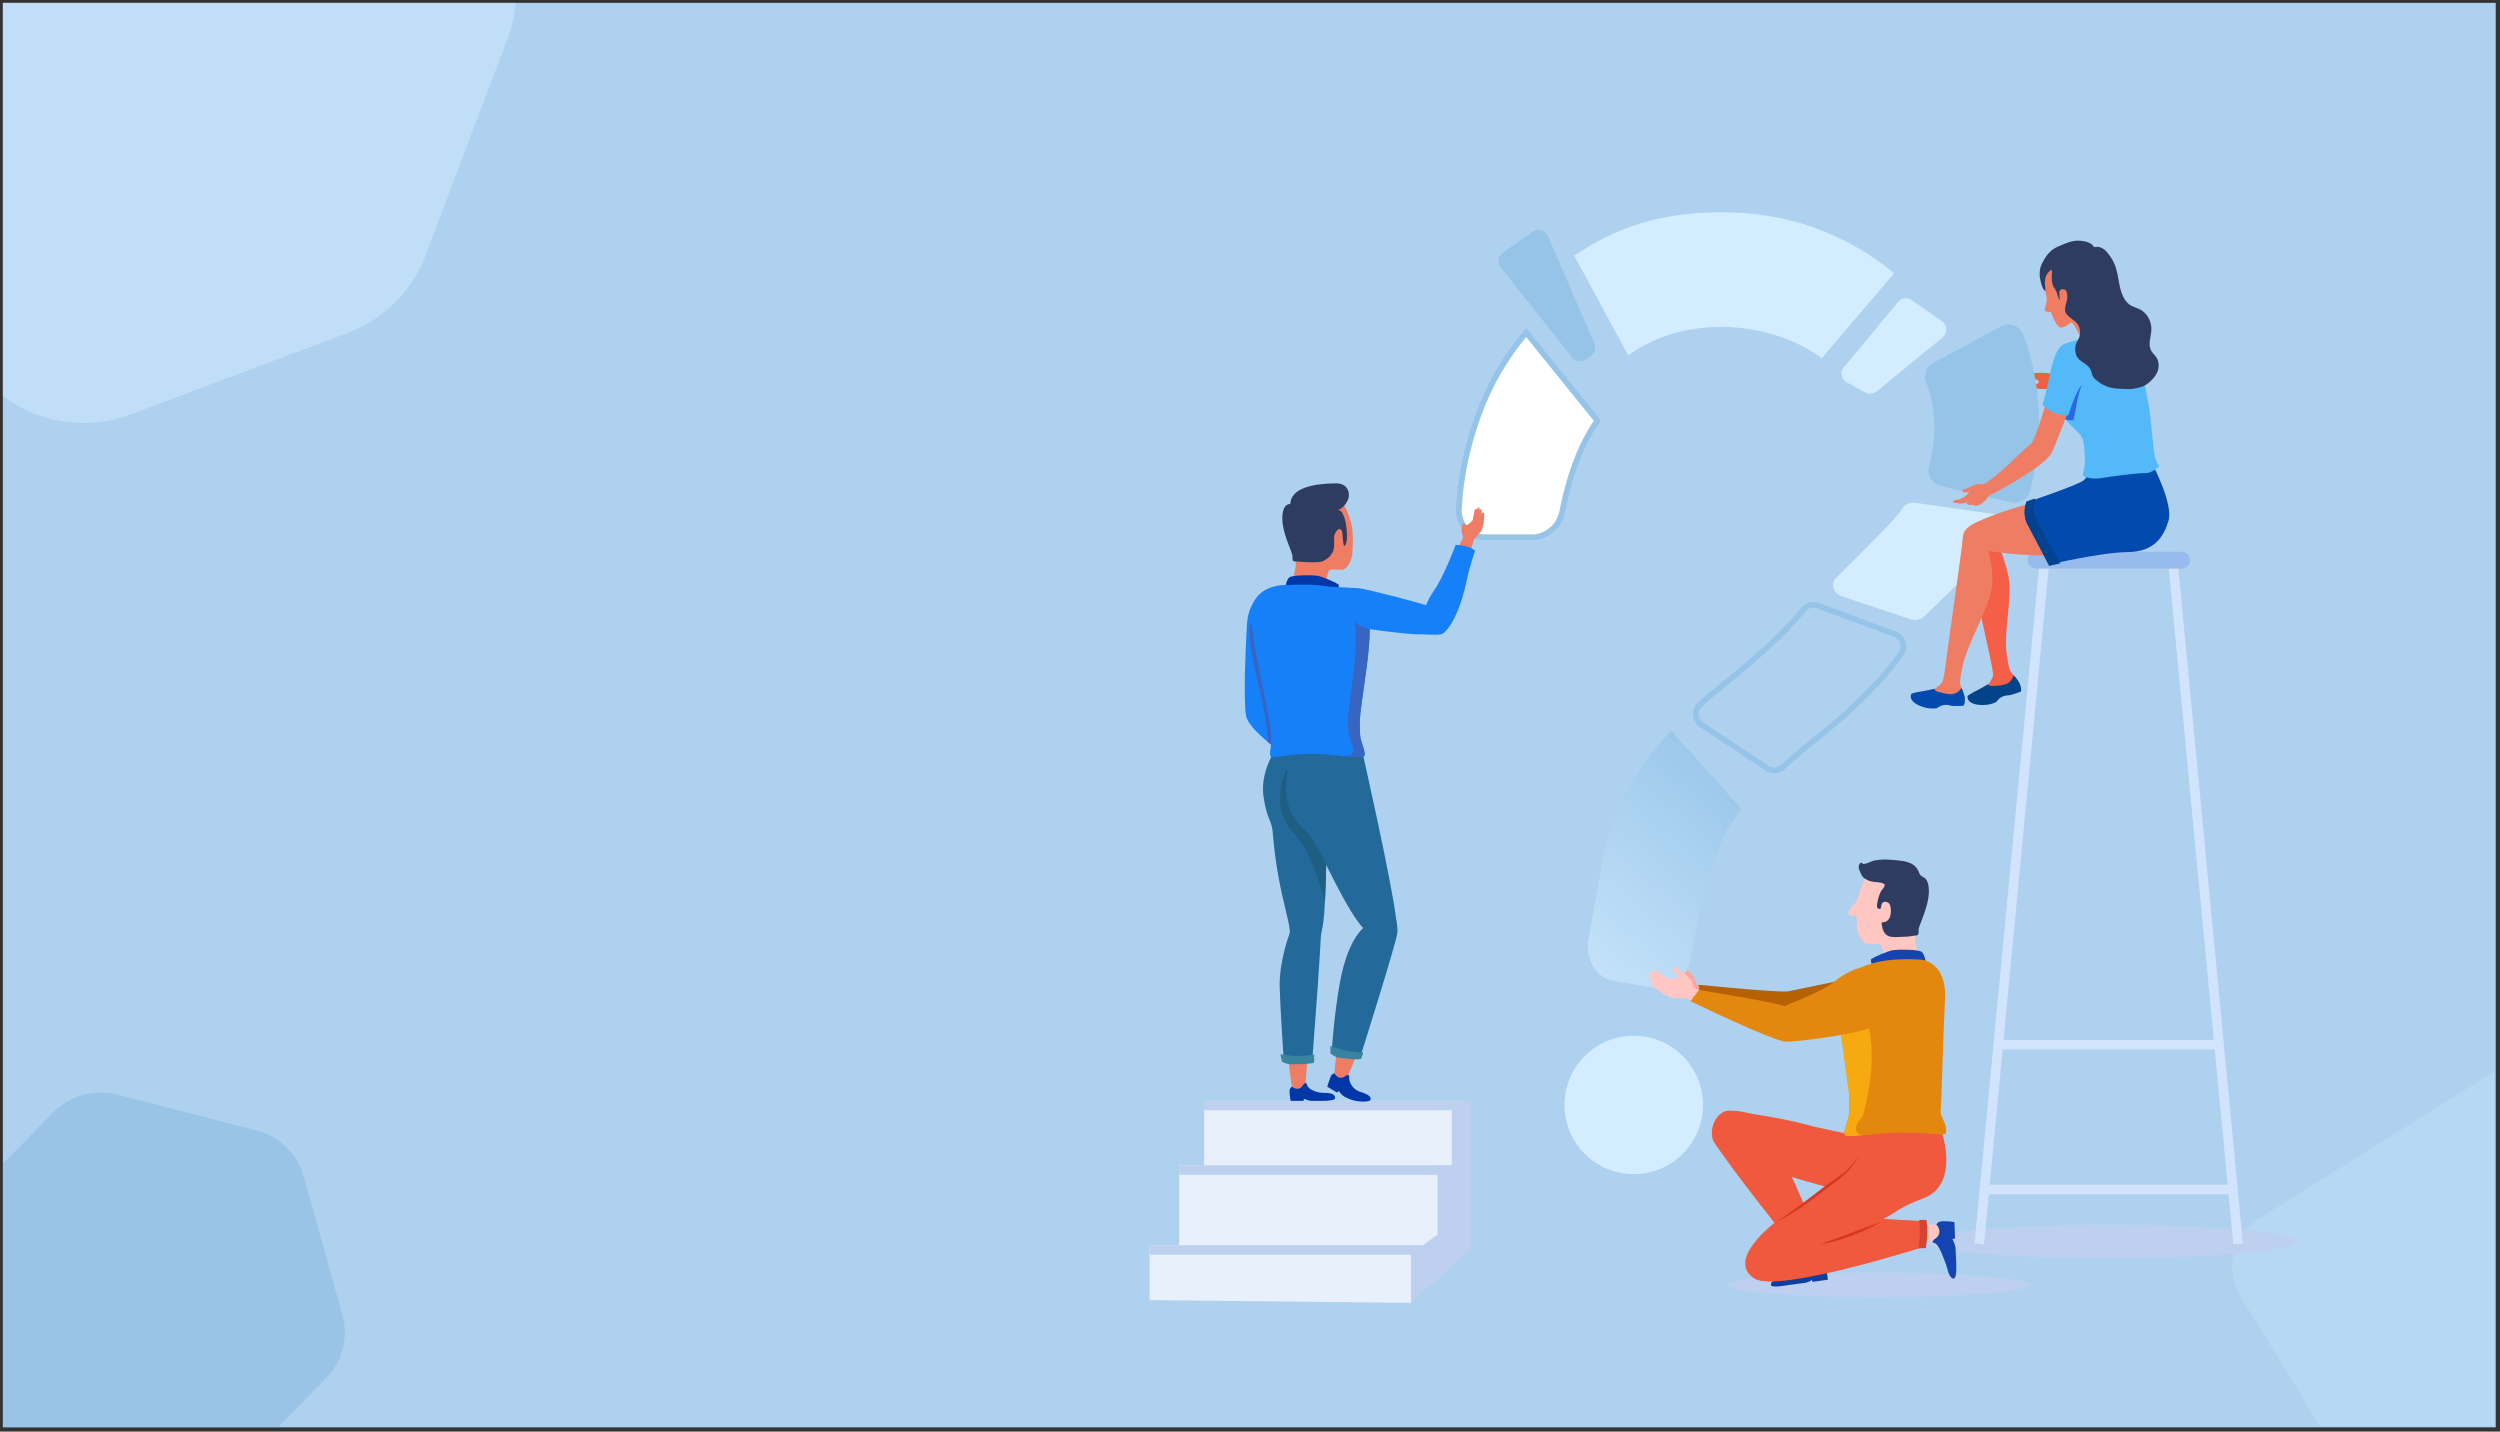 <?xml version="1.0" encoding="utf-8"?>
<svg width="351px" height="201px" viewBox="0 0 351 201" version="1.1" xmlns:xlink="http://www.w3.org/1999/xlink" xmlns="http://www.w3.org/2000/svg">
  <rect x="0" y="0" width="351" height="201" fill="#333333" stroke="none"/>
  <desc>Created with Lunacy</desc>
  <defs>
    <linearGradient x1="0.783" y1="-0.051" x2="0.015" y2="1.405" id="gradient_1">
      <stop offset="0" stop-color="#96C4E9" />
      <stop offset="1" stop-color="#D4ECFF" />
    </linearGradient>
    <path d="M0 0L72 0L72 59L0 59L0 0Z" id="path_1" />
    <path d="M4.609 3.41C2.973 4.218 1.44 5.113 0 6.088L0 6.088L7.583 20.104C11.294 17.441 15.657 16.103 20.672 16.103L20.672 16.103C23.456 16.103 26.159 16.547 28.784 17.43L28.784 17.43C30.993 18.175 32.99 19.192 34.782 20.473L34.782 20.473L44.91 8.567C42.066 6.188 38.838 4.243 35.21 2.747L35.21 2.747C30.765 0.917 25.918 0 20.672 0L20.672 0C14.569 0 9.212 1.136 4.609 3.41" transform="translate(0.017 0.076)" id="path_2" />
    <path d="M6.186 7.274C4.115 10.693 2.64 14.89 1.762 19.864L1.762 19.864L0.097 29.302C-0.145 30.672 0.067 31.927 0.737 33.07L0.737 33.07C1.403 34.216 2.317 34.888 3.479 35.093L3.479 35.093L9.332 36.126C10.491 36.331 11.579 36.012 12.601 35.164L12.601 35.164C13.619 34.319 14.25 33.212 14.492 31.842L14.492 31.842L14.953 29.23C15.699 25.003 18.027 15.97 19.989 13.173L19.989 13.173C20.506 12.434 21.048 11.72 21.612 11.025L21.612 11.025L11.71 0C9.68 2.129 7.837 4.55 6.186 7.274" transform="translate(0.331 0.06)" id="path_3" />
    <clipPath id="mask_1">
      <use xlink:href="#path_1" />
    </clipPath>
    <clipPath id="mask_2">
      <use xlink:href="#path_2" />
    </clipPath>
    <clipPath id="mask_3">
      <use xlink:href="#path_3" />
    </clipPath>
  </defs>
  <g id="编组-13" transform="translate(0.4 0.4)">
    <g id="编组-8">
      <path d="M0 0L350 0L350 200L0 200L0 0Z" id="矩形备份-11" fill="#ADD1EE" stroke="none" />
      <g id="编组-6备份-2" opacity="0.501">
        <path d="M36.803 0L3.727 20.717C0.038 23.019 -1.106 27.905 1.172 31.631L12.279 49.796L36.803 49.796L36.803 0Z" transform="translate(313 150)" id="Fill-3备份-2" fill="#D4ECFF" fill-opacity="0.471" stroke="none" />
        <path d="M42.239 11.782C41.35 8.603 38.827 6.138 35.618 5.314L16.041 0.292C12.832 -0.531 9.427 0.413 7.106 2.769L0 9.985L0 47L38.575 47L45.347 40.123C47.667 37.768 48.549 34.358 47.66 31.179L42.239 11.782Z" transform="translate(0 153)" id="Fill-5备份-2" fill="#5793CE" fill-opacity="0.471" stroke="none" />
        <g id="编组备份-6">
          <path d="M0 0L72 0L72 59L0 59L0 0Z" id="Clip-2" fill="none" stroke="none" />
          <g clip-path="url(#mask_1)">
            <path d="M0 0L0 55.185C5.053 59.036 11.799 60.086 17.859 57.809L48.483 46.305C53.486 44.425 57.435 40.492 59.322 35.509L70.872 5.007C71.492 3.373 71.86 1.688 72 0L0 0Z" id="Fill-1" fill="#D4ECFF" stroke="none" />
          </g>
        </g>
      </g>
    </g>
    <g id="编组备份-5" transform="translate(161 29)">
      <g id="编组" transform="translate(48.8 2.724)">
        <path d="M11.546 0.02C10.791 -0.089 10.033 0.254 9.67 0.881C8.827 2.332 4.638 6.308 0.407 10.579C-0.392 11.386 0.056 12.7 1.139 13.109L10.865 16.354C11.624 16.641 12.456 16.376 13.002 15.798C14.718 13.982 23.191 6.306 24.296 3.979C24.774 2.973 24.126 1.83 22.959 1.662L11.546 0.02Z" transform="translate(47.162 38.448)" id="Fill-1" fill="#D4ECFF" stroke="none" />
        <path d="M12.955 17.689L12.249 18.178C11.626 18.609 10.774 18.483 10.304 17.888L0.31 5.243C-0.203 4.594 -0.064 3.648 0.614 3.174L4.789 0.259C5.534 -0.261 6.569 0.032 6.93 0.866L13.455 15.937C13.728 16.566 13.518 17.299 12.955 17.689" transform="translate(0.199 0.166)" id="Fill-3" fill="#96C4E9" stroke="none" />
        <path d="M3.349 13.239L0.73 11.807C-0.044 11.383 -0.24 10.358 0.324 9.679L7.944 0.507C8.41 -0.055 9.229 -0.165 9.827 0.253L14.116 3.248C14.879 3.781 14.921 4.895 14.201 5.484L4.912 13.093C4.469 13.455 3.851 13.513 3.349 13.239" transform="translate(48.358 9.752)" id="Fill-5" fill="#D4ECFF" stroke="none" />
      </g>
      <g id="编组" transform="translate(59.6 0.324)">
        <path d="M4.609 3.41C2.973 4.218 1.44 5.113 0 6.088L0 6.088L7.583 20.104C11.294 17.441 15.657 16.103 20.672 16.103L20.672 16.103C23.456 16.103 26.159 16.547 28.784 17.43L28.784 17.43C30.993 18.175 32.99 19.192 34.782 20.473L34.782 20.473L44.91 8.567C42.066 6.188 38.838 4.243 35.21 2.747L35.21 2.747C30.765 0.917 25.918 0 20.672 0L20.672 0C14.569 0 9.212 1.136 4.609 3.41" transform="translate(0.017 0.076)" id="Clip-8" fill="none" stroke="none" />
        <g clip-path="url(#mask_2)">
          <path d="M4.609 3.41C2.973 4.218 1.44 5.113 0 6.088L0 6.088L7.583 20.104C11.294 17.441 15.657 16.103 20.672 16.103L20.672 16.103C23.456 16.103 26.159 16.547 28.784 17.43L28.784 17.43C30.993 18.175 32.99 19.192 34.782 20.473L34.782 20.473L44.91 8.567C42.066 6.188 38.838 4.243 35.21 2.747L35.21 2.747C30.765 0.917 25.918 0 20.672 0L20.672 0C14.569 0 9.212 1.136 4.609 3.41" transform="translate(0.017 0.076)" id="Fill-7" fill="#D4ECFF" stroke="none" />
        </g>
      </g>
      <g id="编组" transform="translate(0 4.324)">
        <path d="M17.133 0.112C16.416 -0.153 15.605 0.061 15.124 0.656C14.009 2.032 12.793 3.352 11.473 4.613C9.017 6.958 6.408 9.222 3.649 11.407C2.61 12.229 1.593 13.089 0.595 13.981C-0.281 14.763 -0.172 16.167 0.807 16.817L10.029 22.939C10.716 23.395 11.62 23.322 12.232 22.771C13.961 21.217 15.758 19.697 17.629 18.217C20.389 16.032 23.014 13.612 25.503 10.951C26.686 9.687 27.793 8.318 28.827 6.849C29.508 5.881 29.09 4.53 27.98 4.12L17.133 0.112Z" transform="translate(76.677 51.198)" id="Stroke-9" fill="none" stroke="#96C4E9" stroke-width="0.8" />
        <path d="M0 2.38C0 3.694 11.658 4.76 26.04 4.76C40.42 4.76 52.077 3.694 52.077 2.38C52.077 1.066 40.42 0 26.04 0C11.658 0 0 1.066 0 2.38" transform="translate(108.805 138.208)" id="Fill-11" fill="#BDD0EF" stroke="none" />
        <path d="M9.117 95.514L0 0.128L1.342 0L10.459 95.386L9.117 95.514Z" transform="translate(143.046 45.473)" id="Fill-13" fill="#D2E3FC" stroke="none" />
        <path d="M1.342 95.514L0 95.386L9.117 0L10.458 0.128L1.342 95.514Z" transform="translate(115.817 45.473)" id="Fill-15" fill="#D2E3FC" stroke="none" />
        <path d="M0 1.348L30.999 1.348L30.999 0L0 0L0 1.348Z" transform="translate(119.162 112.28)" id="Fill-17" fill="#D2E3FC" stroke="none" />
        <path d="M0 1.348L34.52 1.348L34.52 0L0 0L0 1.348Z" transform="translate(117.584 132.605)" id="Fill-19" fill="#D2E3FC" stroke="none" />
        <path d="M1.184 2.368L21.665 2.368C22.319 2.368 22.849 1.838 22.849 1.184C22.849 0.53 22.319 0 21.665 0L1.184 0C0.53 0 0 0.53 0 1.184C0 1.838 0.53 2.368 1.184 2.368" transform="translate(123.237 43.742)" id="Fill-20" fill="#98BBED" stroke="none" />
        <path d="M0 9.065L36.297 9.065L36.297 0L0 0L0 9.065Z" transform="translate(7.65 120.828)" id="Fill-21" fill="#E8F0FC" stroke="none" />
        <path d="M0 1.322L36.297 1.322L36.297 0L0 0L0 1.322Z" transform="translate(7.65 120.828)" id="Fill-22" fill="#BDD0EF" stroke="none" />
        <path d="M0 11.478L36.297 11.478L36.297 0L0 0L0 11.478Z" transform="translate(4.15 129.894)" id="Fill-23" fill="#E8F0FC" stroke="none" />
        <path d="M0 1.322L38.856 1.322L38.856 0L0 0L0 1.322Z" transform="translate(4.15 129.894)" id="Fill-24" fill="#BDD0EF" stroke="none" />
        <path d="M36.697 8.094L0 7.708L0 0L40.447 0L36.697 8.094Z" transform="translate(-0 141.105)" id="Fill-25" fill="#E8F0FC" stroke="none" />
        <path d="M0 1.322L40.447 1.322L40.447 0L0 0L0 1.322Z" transform="translate(0 141.105)" id="Fill-26" fill="#BDD0EF" stroke="none" />
        <path d="M5.734 0L5.734 9.065L3.847 10.387L3.847 18.705L0 21.469L0 28.372L8.472 20.722L8.472 0L5.734 0Z" transform="translate(36.697 120.828)" id="Fill-27" fill="#BDD0EF" stroke="none" />
        <path d="M9.455 0C6.466 3.56 4.2 7.487 2.671 11.784C1.117 16.142 0.234 20.405 0.02 24.573C-0.088 25.71 0.234 26.69 0.984 27.51C1.732 28.332 2.59 28.741 3.554 28.741L10.461 28.741C11.317 28.741 12.173 28.395 13.031 27.699C13.887 27.006 14.422 25.964 14.638 24.573C15.664 19.559 17.268 15.493 19.448 12.372L9.455 0Z" transform="translate(43.421 12.96)" id="Fill-28" fill="#FFFFFF" stroke="none" />
        <path d="M9.455 0C6.466 3.56 4.2 7.487 2.671 11.784C1.117 16.142 0.234 20.405 0.02 24.573C-0.088 25.71 0.234 26.69 0.984 27.51C1.732 28.332 2.59 28.741 3.554 28.741L10.461 28.741C11.317 28.741 12.173 28.395 13.031 27.699C13.887 27.006 14.422 25.964 14.638 24.573C15.664 19.559 17.268 15.493 19.448 12.372L9.455 0Z" transform="translate(43.421 12.96)" id="Stroke-29" fill="none" stroke="#96C4E9" stroke-width="0.8" />
        <path d="M2.75 0C2.75 0 2.436 3.603 2.4 4.095C2.363 4.586 0.797 4.623 0.615 4.368C0.433 4.113 0 0 0 0" transform="translate(19.454 114.69)" id="Fill-30" fill="#EE7D63" stroke="none" />
        <path d="M0 1.157C0 1.669 0.142 2.504 0.142 2.504L1.947 2.504L2.036 2.203C2.036 2.203 2.621 2.504 3.08 2.504L4.604 2.504C5.718 2.504 6.352 2.363 6.38 2.166C6.498 1.347 5.166 1.383 4.819 1.383C3.823 1.383 2.745 0.917 2.51 0.412C2.339 0.045 2.415 -0.048 2.209 0.021C2.209 0.021 2.023 0.061 1.9 0.288C1.71 0.636 1.35 0.87 0.958 0.801C0.735 0.762 0.511 0.677 0.349 0.507C0.349 0.507 0 0.645 0 1.157" transform="translate(19.656 118.335)" id="Fill-31" fill="#0237A8" stroke="none" />
        <path d="M3.201 0.844C3.201 0.844 1.983 3.824 1.767 4.268C1.551 4.711 0.083 4.164 0.008 3.86C-0.067 3.556 0.401 0 0.401 0" transform="translate(25.954 113.342)" id="Fill-32" fill="#EE7D63" stroke="none" />
        <path d="M0.471 0.474C0.282 0.95 0 1.873 0 1.873L1.368 2.689L1.636 2.486C1.636 2.486 1.938 2.976 2.356 3.238C2.666 3.433 3.353 3.718 3.71 3.8C4.96 4.085 5.925 3.947 6.024 3.775C6.437 3.057 4.78 2.662 4.458 2.534C3.534 2.165 3.11 1.268 3.079 0.712C3.056 0.308 3.161 0.25 2.944 0.237C2.944 0.237 2.756 0.206 2.558 0.371C2.252 0.624 1.831 0.708 1.494 0.499C1.3 0.38 1.124 0.217 1.036 3.02516e-08C1.036 3.02516e-08 0.661 -0.001 0.471 0.474" transform="translate(24.945 116.977)" id="Fill-33" fill="#0237A8" stroke="none" />
        <path d="M5.274 22.907C4.626 22.428 3.919 21.891 3.247 21.33C1.717 20.045 0.351 18.649 0.181 17.633C-0.193 15.355 0.099 8.586 0.281 5.391C0.286 5.198 0.298 5.017 0.309 4.848C0.491 1.828 2.115 0.491 2.926 0C3.341 3.925 4.275 12.785 4.351 13.241C4.451 13.825 5.274 22.907 5.274 22.907" transform="translate(13.361 49.126)" id="Fill-34" fill="#1580F8" stroke="none" />
        <path d="M4.576 18.433C3.928 17.954 3.221 17.417 2.55 16.856C2.492 14.36 1.748 10.875 0.703 6.512C-0.538 1.012 0.242 0 0.242 0L2.736 0.38C3.151 4.264 3.601 8.458 3.653 8.767C3.752 9.351 4.576 18.433 4.576 18.433" transform="translate(14.061 53.6)" id="Fill-35" fill="#3765C1" stroke="none" />
        <path d="M8.708 21.186C8.566 23.974 8.502 24.226 8.109 26.23C7.777 27.932 2.844 28.228 3.532 26.917C4.524 25.012 2.201 21.685 1.35 11.504C1.228 9.963 0.535 9.786 0.075 6.616C-0.378 3.441 1.366 0.69 1.366 0.69L8.791 0L8.886 9.247L8.915 12.374C8.915 12.374 8.932 16.664 8.708 21.186" transform="translate(15.923 71.51)" id="Fill-36" fill="#236999" stroke="none" />
        <path d="M1.431 0.571C1.431 0.571 -0.107 4.546 0.006 8.242C0.106 11.51 0.593 18.703 0.593 18.703C0.593 18.703 3.677 18.998 4.588 18.39C5.965 0.483 5.773 0.457 5.771 1.057C5.778 -0.994 1.431 0.571 1.431 0.571" transform="translate(18.261 96.683)" id="Fill-37" fill="#236999" stroke="none" />
        <path d="M6.306 18.325C5.837 16.82 4.913 13.947 4.149 12.323C3.084 10.053 2.045 9.063 2.045 9.063C-1.722 5.111 0.869 0 0.869 0C0.869 0 3.936 2.54 4.15 2.804C4.353 3.05 5.579 5.208 6.485 6.386L6.513 9.514C6.513 9.514 6.53 13.803 6.306 18.325" transform="translate(18.325 74.371)" id="Fill-38" fill="#1D5E82" stroke="none" />
        <path d="M7.874 0C7.874 0 9.486 4.121 9.219 5.857C8.952 7.593 3.996 23.288 3.996 23.288C3.996 23.288 1.555 23.457 0 22.607C0 22.607 0.322 17.426 1.142 12.864C2.432 5.696 5.122 4.288 6.324 3.888C7.527 3.487 7.54 0.931 7.874 0" transform="translate(25.559 91.479)" id="Fill-39" fill="#236999" stroke="none" />
        <path d="M10.692 0.283C10.692 0.283 14.97 19.14 15.48 24.013C15.696 26.078 13.082 27.296 11.078 25.428C8.686 23.199 4.885 14.41 3.683 12.606C2.481 10.803 -2.018 9.15 1.055 0" transform="translate(19.14 71.373)" id="Fill-40" fill="#236999" stroke="none" />
        <path d="M0.501 11.785C0.501 11.785 1.035 9.975 0.801 8.639C0.567 7.304 -0.234 4.899 0.067 3.096C0.367 1.293 2.638 -0.21 5.042 0.024C7.447 0.258 8.148 2.562 8.549 3.898C8.949 5.233 8.883 7.27 8.782 8.373C8.682 9.475 8.081 10.342 7.68 10.576C7.279 10.81 5.772 10.502 5.507 10.789C5.242 11.077 5.042 12.78 5.042 12.78" transform="translate(19.689 35.584)" id="Fill-41" fill="#EE7D63" stroke="none" />
        <path d="M0 1.76C0 1.76 0.133 0.704 0.534 0.33C0.935 -0.043 3.606 -0.043 4.408 0.057C5.209 0.157 7.185 1.078 7.446 1.273C7.708 1.468 7.192 2.482 7.192 2.482L0 1.76Z" transform="translate(19.054 47.039)" id="Fill-42" fill="#0237A8" stroke="none" />
        <path d="M3.602 0.808C3.583 0.618 3.338 0.709 3.274 0.865C3.266 0.885 3.254 0.934 3.239 0.999C3.264 0.687 3.279 0.433 3.273 0.37C3.255 0.191 3.028 0.256 2.951 0.397C2.956 0.271 2.959 0.176 2.956 0.136C2.936 -0.095 2.69 -0.001 2.626 0.189C2.611 0.232 2.591 0.351 2.568 0.508C2.572 0.425 2.574 0.362 2.57 0.333C2.552 0.144 2.333 0.191 2.269 0.347C2.248 0.398 2.237 0.491 2.202 0.714C2.171 0.904 2.116 1.108 2.089 1.299C2.052 1.566 1.968 1.836 1.967 1.84C1.526 2.358 1.089 2.518 1.089 2.518L0.569 2.235C0.569 2.235 0.402 3.163 0.443 3.443C0.478 3.724 0.683 4.074 0.66 4.243C0.636 4.413 0 5.458 0 5.458L1.732 6.089C1.732 6.089 2.073 4.599 2.266 4.401C2.464 4.208 3.165 3.379 3.247 3.221C3.282 3.157 3.369 2.859 3.463 2.509L3.565 1.973L3.611 1.451C3.611 1.451 3.609 0.87 3.602 0.808" transform="translate(43.371 37.512)" id="Fill-43" fill="#EE7D63" stroke="none" />
        <path d="M20.499 0.832C20.499 0.832 19.812 2.69 19.332 4.938C18.953 6.673 18.48 8.484 17.656 10.119C17.65 10.131 17.65 10.148 17.645 10.16C17.172 11.188 16.29 12.444 15.688 12.572C15.086 12.7 12.978 12.56 12.978 12.56C11.67 12.636 8.382 12.204 5.584 11.83C5.537 11.824 5.496 11.818 5.455 11.813C4.153 11.638 2.961 11.48 2.144 11.392C1.758 11.357 1.402 11.194 1.133 10.942C0.888 10.726 0.713 10.434 0.642 10.096C0.637 10.09 0.637 10.09 0.637 10.084C0.45 9.178 1.046 8.454 1.816 7.923C1.852 7.894 1.892 7.876 1.928 7.853C0.975 6.906 0 5.873 0 5.873C0 5.873 2.687 6.001 4.188 6.1C5.21 6.17 12.184 8.034 13.019 8.297C13.083 8.32 13.142 8.343 13.2 8.361C13.2 8.361 13.305 8.373 13.463 8.408C13.51 8.419 13.568 8.443 13.626 8.46C13.86 7.847 14.187 7.193 14.642 6.55C16.138 4.448 17.774 0 17.774 0C17.774 0 19.049 0.086 19.703 0.344C20.09 0.497 20.499 0.832 20.499 0.832" transform="translate(25.206 42.769)" id="Fill-44" fill="#1580F8" stroke="none" />
        <path d="M1.653 10.953C1.653 10.953 4.993 11.237 5.627 10.953C6.262 10.67 7.18 10.052 7.263 8.916C7.347 7.781 7.113 7.43 7.547 6.796C7.981 6.161 8.365 6.378 8.432 6.979C8.499 7.58 8.525 8.666 8.683 8.746C8.895 8.854 9.149 8.089 9.067 6.929C8.996 5.923 8.883 5.143 8.583 4.475C8.282 3.807 8.119 3.845 7.848 3.724C8.14 3.582 8.456 3.565 9.033 2.663C9.702 1.62 9.334 -0.006 7.564 1.88356e-05C4.472 0.012 1.186 0.618 1.119 2.905C1.119 2.905 0.034 2.738 0.001 4.826C-0.033 6.912 1.303 9.434 1.403 10.085C1.503 10.736 1.32 10.803 1.653 10.953" transform="translate(18.636 34.139)" id="Fill-45" fill="#2F3C62" stroke="none" />
        <path d="M15.304 21.281C15.427 22.327 16.344 23.944 15.719 24.172C15.468 24.26 14.446 24.202 13.196 24.096L13.161 24.096C13.137 24.096 13.12 24.09 13.102 24.09C11.993 23.997 10.725 23.874 9.662 23.793C5.416 23.612 3.249 24.458 2.823 24.219C2.618 24.096 2.613 23.728 2.677 23.349C2.823 22.414 2.869 21.474 2.747 20.534C2.642 19.745 2.496 18.805 2.291 17.73C1.59 14.01 0.218 8.326 0.013 4.91C-0.314 -0.446 5.422 0.062 5.422 0.062C12.723 -0.394 16.151 1.709 16.548 4.846C16.578 5.067 16.595 5.307 16.613 5.558C16.799 8.794 15.813 14.015 15.345 17.917C15.217 18.992 15.24 20.236 15.304 21.281" transform="translate(14.266 48.346)" id="Fill-46" fill="#1580F8" stroke="none" />
        <path d="M2.108 16.179C2.231 17.224 3.148 18.842 2.523 19.07C2.272 19.158 1.25 19.099 0 18.994C1.127 19.076 1.338 18.212 1.086 17.633C0.835 17.049 0.316 15.735 0.362 14.175C0.415 12.622 0.999 9.117 1.343 5.806C1.67 2.728 1.39 0.321 1.349 0C1.524 0.35 2.026 0.841 3.44 1.168C3.469 4.421 2.582 9.187 2.149 12.814C2.021 13.889 2.044 15.133 2.108 16.179" transform="translate(27.462 53.448)" id="Fill-47" fill="#3765C1" stroke="none" />
        <path d="M0 0L0 1.034C0 1.034 0.566 1.572 1.167 1.662C1.601 1.727 3.9 2 4.3 1.834L4.633 0.944C4.633 0.944 2.564 0.834 1.499 0.5C0.433 0.167 0 0 0 0" transform="translate(25.387 113.119)" id="Fill-48" fill="#38839E" stroke="none" />
        <path d="M0 0L0.195 1.015C0.195 1.015 0.764 1.413 1.459 1.412C1.898 1.411 4.367 1.405 4.728 1.166L4.728 0.053C4.728 0.053 2.675 0.335 1.566 0.208C0.457 0.082 0 0 0 0" transform="translate(18.376 114.291)" id="Fill-49" fill="#38839E" stroke="none" />
        <path d="M14.49 13.021C10.692 10.473 5.057 2.115 4.511 2.091C4.195 2.077 3.906 2.27 2.982 2.285C2.522 2.292 1.78 2.143 1.333 2.037C1.24 2.015 1.128 1.966 1.127 1.871C1.127 1.811 1.174 1.762 1.222 1.727C1.411 1.59 1.656 1.562 1.89 1.558C2.083 1.556 2.33 1.529 2.382 1.343C2.414 1.233 2.351 1.114 2.26 1.045C2.169 0.976 2.055 0.946 1.944 0.917C1.346 0.764 0.598 0.625 0 0.472C0.365 0.359 0.882 0.243 1.254 0.153C1.533 0.086 1.815 0.025 2.102 0.009C2.514 -0.014 3.464 0.008 3.87 0.077C4.698 0.217 5 0.409 5.749 0.787C6.202 1.015 6.61 1.324 7.01 1.637C8.034 2.439 11.929 6.999 12.776 7.631" transform="translate(122.46 18.62)" id="Fill-50" fill="#ED6042" stroke="none" />
        <path d="M0.823 18.697C0.733 19.124 0.635 19.541 0.53 19.95C0.216 21.167 0.976 22.4 2.2 22.683L12.073 24.969C13.275 25.247 14.473 24.506 14.765 23.308C14.893 22.784 15.014 22.249 15.129 21.704C16.167 16.761 16.25 11.939 15.379 7.236C15.004 5.222 14.474 3.294 13.792 1.452C13.319 0.176 11.816 -0.375 10.62 0.273L1.151 5.404C0.168 5.937 -0.245 7.113 0.146 8.16C0.376 8.776 0.577 9.412 0.749 10.067C1.447 12.73 1.472 15.609 0.823 18.697" transform="translate(108.895 11.831)" id="Fill-51" fill="#96C4E9" stroke="none" />
        <path d="M3.899 0C3.899 0 5.402 2.838 6.107 6.134C6.709 8.948 5.435 13.588 5.838 16.878C5.935 17.518 6.125 19.057 6.407 19.503C6.753 20.05 7.474 20.63 7.591 21.382C7.66 21.818 7.429 22.293 6.916 22.57C6.402 22.848 6.035 22.592 5.846 22.621C4.75 22.791 4.596 23.598 2.718 23.968C2.14 24.082 1.237 23.928 0.702 23.561C0.494 23.419 0.489 23.175 0.592 23.004C0.695 22.833 2.067 22.322 2.677 21.913C3.259 21.524 3.858 20.52 3.936 20.13C4.014 19.739 3.619 17.916 3.448 17.151C2.271 11.884 0.753 4.461 0 1.391" transform="translate(114.481 41.038)" id="Fill-52" fill="#F55F48" stroke="none" />
        <path d="M0.13 3.502C-0.011 3.276 -0.05 2.934 0.077 2.851C0.254 2.735 0.883 2.335 1.248 2.174C1.613 2.014 3.163 1.106 2.959 1.211C2.755 1.317 3.119 1.537 3.462 1.518C4.649 1.45 4.546 1.464 5.221 1.304C6.194 1.073 6.417 0.178 6.457 0C6.643 0.112 7.276 0.97 7.367 1.25C7.449 1.502 7.596 1.963 7.525 2.226C7.475 2.407 5.882 2.819 5.882 2.819C5.882 2.819 5.616 2.809 5.279 2.875C4.941 2.941 4.55 3.18 4.369 3.366C4.227 3.512 4.09 3.742 3.908 3.819C3.383 4.042 2.996 4.143 2.392 4.175C1.119 4.244 0.372 3.888 0.13 3.502" transform="translate(114.839 61.076)" id="Fill-53" fill="#024487" stroke="none" />
        <path d="M10.222 0.492C10.222 0.492 11.712 3.889 11.252 7.228C10.859 10.078 7.926 14.84 7.183 18.071C7.057 18.706 6.712 20.217 6.825 20.732C6.964 21.364 7.443 22.155 7.298 22.902C7.214 23.336 6.835 23.704 6.257 23.79C5.681 23.876 5.423 23.51 5.235 23.473C4.146 23.259 3.727 23.966 1.835 23.674C1.252 23.584 0.456 23.131 0.078 22.604C-0.069 22.4 0.009 22.169 0.164 22.043C0.319 21.917 1.783 21.905 2.497 21.728C3.176 21.56 4.081 20.821 4.288 20.48C4.495 20.14 4.744 18.291 4.844 17.514C5.531 12.16 6.884 3.142 7.221 0" transform="translate(106.991 41.595)" id="Fill-54" fill="#EE7D63" stroke="none" />
        <path d="M0.025 1.42C-0.04 1.162 0.025 0.824 0.172 0.783C0.375 0.727 1.096 0.536 1.493 0.494C1.889 0.451 3.642 0.055 3.416 0.094C3.189 0.133 3.469 0.453 3.802 0.538C4.953 0.834 4.851 0.816 5.542 0.868C6.54 0.942 7.023 0.158 7.116 0C7.259 0.164 7.602 1.173 7.604 1.467C7.606 1.732 7.606 2.216 7.459 2.445C7.357 2.603 5.714 2.512 5.714 2.512C5.714 2.512 5.463 2.422 5.122 2.383C4.781 2.344 4.335 2.452 4.106 2.575C3.927 2.671 3.726 2.849 3.529 2.867C2.961 2.92 2.562 2.899 1.977 2.747C0.743 2.426 0.138 1.862 0.025 1.42" transform="translate(106.865 62.861)" id="Fill-55" fill="#024AAE" stroke="none" />
        <path d="M19.943 0L28.547 4.92C28.547 4.92 28.203 8.051 24.308 8.884C22.049 9.367 18.26 8.6 17.361 8.87C11.549 10.616 1.549 8.616 1.549 8.616C1.549 8.616 0.131 9.763 0.058 8.576C-0.04 6.99 -0.16 6.223 1.063 5.412C3.125 4.047 11.002 1.457 19.943 0" transform="translate(114.165 34.671)" id="Fill-56" fill="#EE7D63" stroke="none" />
        <path d="M18.194 0.25C18.194 0.25 20.887 5.493 20.199 7.726C19.51 9.96 18.196 12.072 14.499 12.1C10.803 12.127 3.443 13.848 3.443 13.848C3.443 13.848 1.219 9.709 0.405 8.206C-0.41 6.702 0.257 5.132 0.257 5.132C0.257 5.132 7.671 2.627 8.323 2.004C8.974 1.382 9.613 0 9.613 0" transform="translate(122.854 31.689)" id="Fill-57" fill="#024AAE" stroke="none" />
        <path d="M4.381 0C3.887 0.164 4.072 1.34 3.578 1.503C3.221 1.622 2.52 1.464 2.192 1.649C0.453 2.63 0.899 4.586 0.689 7.011C-0.046 8.872 -0.243 10.558 0.344 11.598C1.072 12.888 1.842 13.251 2.736 14.32C3.405 15.12 3.285 16.386 3.422 18.152C3.445 18.456 3.089 19.919 3.089 19.919C3.022 20.286 4.621 20.588 5.57 20.424C7.322 20.119 10.906 19.664 11.894 19.701C12.823 19.735 13.837 18.732 13.837 18.732C13.837 18.732 13.39 18.192 13.239 17.451C12.905 15.82 12.649 11.741 12.389 10.358C11.723 6.816 11.236 4.183 9.784 0.919" transform="translate(127.925 13.001)" id="Fill-58" fill="#53B9F8" stroke="none" />
        <path d="M0 2.629C0.541 1.682 1.282 0.824 2.007 0L3.896 0.85C3.008 2.555 2.846 4.562 2.438 6.426C2.01 6.468 1.347 6.319 1.347 6.319C1.164 6.018 1.232 6.168 0.988 5.735C0.595 5.038 0.082 3.878 0 2.629" transform="translate(127.281 18.863)" id="Fill-59" fill="#2A67E7" stroke="none" />
        <path d="M0.325 7.118C0.123 6.288 -0.025 5.404 0.003 4.672C0.058 3.268 0.236 1.232 2.571 0.397C4.905 -0.439 7.481 0.062 8.246 1.746C9.011 3.43 8.833 5.979 8.944 7.342C9.056 8.704 10.056 10.336 10.056 10.336L5.027 12.5C5.027 12.5 4.206 10.714 3.868 10.5C3.531 10.286 3.515 10.904 2.365 11.17C1.9 11.278 1.309 10.149 0.925 9.098C0.914 9.067 0.9 9.028 0.889 8.995C0.64 8.982 0.355 8.963 0.291 8.944C-0.056 8.84 -0.029 8.687 0.049 8.467C0.217 7.991 0.291 7.489 0.325 7.118" transform="translate(125.665 1.1)" id="Fill-60" fill="#EE7D63" stroke="none" />
        <path d="M5.028 1.594C4.963 1.997 4.007 2.968 3.386 3.039C3.186 3.062 2.977 3.037 2.806 2.93C2.517 3.007 1.645 2.962 2.045 2.51C1.427 2.878 0.813 2.754 0.129 2.608C-0.1 2.56 -0.048 2.291 0.479 2.236C1.211 2.16 1.792 1.777 2.269 1.167C2.177 1.07 2.069 1.204 1.775 1.202C1.451 1.201 1.305 1.032 1.317 0.892C1.327 0.786 1.727 0.727 1.819 0.685C2.169 0.528 2.518 0.37 2.868 0.213C3.253 0.04 3.501 -0.028 3.923 0.01C3.994 0.017 4.668 0.168 4.459 0.388" transform="translate(112.793 34.223)" id="Fill-61" fill="#EE7D63" stroke="none" />
        <path d="M12.925 2.939C12.925 2.939 10.286 10.052 9.827 10.633C8.019 12.922 0.912 16.525 0.912 16.525C0.912 16.525 -0.192 16.114 0.029 14.974C2.216 14.013 6.253 9.587 7.136 9.046C7.708 8.696 10.234 0 10.234 0" transform="translate(116.649 19.517)" id="Fill-62" fill="#EE7D63" stroke="none" />
        <path d="M3.125 2.197C5.036 1.467 6.863 1.463 8.326 0C9.811 1.142 6.533 7.747 5.723 7.924C4.895 8.105 3.816 11.751 3.613 12.246C0.967 12.176 0 10.734 0 10.734C1.08 7.415 1.274 2.905 3.125 2.197" transform="translate(125.366 12.352)" id="Fill-63" fill="#53B9F8" stroke="none" />
        <path d="M5.057 14.667C5.189 14.17 5.564 13.775 5.648 13.268C5.728 12.789 5.634 12.174 5.367 11.762C5.203 11.508 4.949 11.332 4.713 11.145C3.662 10.316 3.345 10.131 3.698 8.891C3.813 8.486 3.918 8.066 3.876 7.647C3.838 7.267 3.761 6.87 3.352 6.822C3.068 6.789 2.9 6.864 2.785 7.098C2.654 7.366 3.148 9.608 2.405 7.288C2.175 6.568 1.684 6.586 1.703 5.084C1.705 4.905 1.766 4.18 1.655 4.074C0.272 5.041 0.888 6.448 0.806 7.086C0.282 6.864 0 5.117 1.6599e-05 4.828C-0.001 4.238 0.062 3.784 0.277 3.323C1.19 1.364 2.158 1.005 2.976 0.658C3.769 0.321 4.593 -0.022 5.453 0.001C6.313 0.024 7.379 0.28 7.628 0.924C8.819 0.617 9.5 1.658 9.782 2.033C10.183 2.566 10.496 3.169 10.702 3.808C11.006 4.749 11.078 5.751 11.318 6.711C11.514 7.492 11.849 8.301 12.453 8.848C13.034 9.373 13.85 9.421 14.48 9.903C15.282 10.514 15.729 11.528 15.685 12.541C15.642 13.549 15.123 14.636 15.732 15.561C15.93 15.862 16.208 16.102 16.403 16.405C16.852 17.103 16.787 18.065 16.358 18.775C15.928 19.485 15.09 20.296 14.303 20.529C13.516 20.764 12.9 20.88 12.082 20.835C10.633 20.756 9.415 20.838 7.882 19.529C7.015 18.788 7.57 18.364 6.737 17.577C6.27 17.136 5.608 16.901 5.266 16.329C4.983 15.855 4.925 15.26 5.043 14.726C5.048 14.706 5.052 14.686 5.057 14.667" transform="translate(124.966 0.062)" id="Fill-64" fill="#2F3C62" stroke="none" />
        <path d="M5.033 9.11C3.762 6.866 1.604 3.012 1.359 2.292C1.177 1.758 1.306 0.8 1.471 0C0.741 0.262 0.257 0.432 0.257 0.432C0.257 0.432 -0.41 2.062 0.405 3.621C1.219 5.181 3.443 9.475 3.443 9.475C3.443 9.475 4.065 9.324 5.033 9.11" transform="translate(122.855 36.254)" id="Fill-65" fill="#02428E" stroke="none" />
        <path d="M0 1.75C0 2.715 9.524 3.498 21.272 3.498C33.02 3.498 42.543 2.715 42.543 1.75C42.543 0.784 33.02 0 21.272 0C9.524 0 0 0.784 0 1.75" transform="translate(80.962 144.933)" id="Fill-66" fill="#BDD0EF" stroke="none" />
        <path d="M7.152 3.423C7.152 3.423 6.524 3.185 6.334 3.046C6.144 2.908 6.032 2.096 5.788 1.794C5.55 1.485 4.598 0.848 4.598 0.848C4.598 0.848 3.655 0.064 3.504 0.007C3.352 -0.049 3.24 0.231 3.383 0.52C3.526 0.809 4.078 1.311 4.08 1.414C4.082 1.515 4.044 1.632 3.911 1.666C3.65 1.734 3.254 1.802 2.748 1.77C2.743 1.768 2.396 1.593 2.096 1.375C1.882 1.219 1.627 1.08 1.41 0.928C1.156 0.75 1.053 0.673 0.982 0.645C0.767 0.559 0.512 0.73 0.681 0.93C0.707 0.96 0.771 1.019 0.857 1.094C0.68 0.968 0.542 0.874 0.486 0.847C0.238 0.729 -0.091 0.883 0.119 1.122C0.156 1.164 0.252 1.252 0.381 1.366C0.168 1.31 -0.113 1.471 0.048 1.661C0.103 1.726 0.37 1.953 0.702 2.227C0.624 2.179 0.564 2.145 0.535 2.134C0.32 2.048 -0.003 2.204 0.166 2.404C0.221 2.469 0.794 3.026 0.794 3.026L1.355 3.479L1.982 3.889C2.418 4.131 2.796 4.329 2.893 4.355C3.127 4.425 4.617 4.523 4.997 4.51C5.378 4.509 6.411 5.138 6.411 5.138L7.152 3.423Z" transform="translate(70.484 101.382)" id="Fill-67" fill="#FFA69B" stroke="none" />
      </g>
      <g id="编组" transform="translate(61.2 73.124)">
        <path d="M6.186 7.274C4.115 10.693 2.64 14.89 1.762 19.864L1.762 19.864L0.097 29.302C-0.145 30.672 0.067 31.927 0.737 33.07L0.737 33.07C1.403 34.216 2.317 34.888 3.479 35.093L3.479 35.093L9.332 36.126C10.491 36.331 11.579 36.012 12.601 35.164L12.601 35.164C13.619 34.319 14.25 33.212 14.492 31.842L14.492 31.842L14.953 29.23C15.699 25.003 18.027 15.97 19.989 13.173L19.989 13.173C20.506 12.434 21.048 11.72 21.612 11.025L21.612 11.025L11.71 0C9.68 2.129 7.837 4.55 6.186 7.274" transform="translate(0.331 0.06)" id="Clip-69" fill="none" stroke="none" />
        <g clip-path="url(#mask_3)">
          <path d="M6.186 7.274C4.115 10.693 2.64 14.89 1.762 19.864L1.762 19.864L0.097 29.302C-0.145 30.672 0.067 31.927 0.737 33.07L0.737 33.07C1.403 34.216 2.317 34.888 3.479 35.093L3.479 35.093L9.332 36.126C10.491 36.331 11.579 36.012 12.601 35.164L12.601 35.164C13.619 34.319 14.25 33.212 14.492 31.842L14.492 31.842L14.953 29.23C15.699 25.003 18.027 15.97 19.989 13.173L19.989 13.173C20.506 12.434 21.048 11.72 21.612 11.025L21.612 11.025L11.71 0C9.68 2.129 7.837 4.55 6.186 7.274" transform="translate(0.331 0.06)" id="Fill-68" fill="url(#gradient_1)" stroke="none" />
        </g>
      </g>
      <g id="编组" transform="translate(58 91.124)">
        <path d="M0 0.875C0 0.875 1.032 2.806 1.085 3.493C1.124 3.997 3.093 3.596 3.222 3.302C3.352 3.008 2.35 0 2.35 0" transform="translate(33.115 53.453)" id="Fill-70" fill="#2198DF" stroke="none" />
        <path d="M7.689 0.844C7.822 1.482 7.991 2.983 7.991 2.983L5.845 3.274L5.745 3.004C5.745 3.004 5.434 3.288 4.862 3.407L1.102 3.917C1.102 3.917 0.065 4.004 0.011 3.758C-0.146 3.051 1.371 2.602 1.75 2.378C3.057 1.605 3.929 1.158 4.372 0.569C4.681 0.157 4.371 -0.028 4.645 0.004C4.645 0.004 4.886 0.005 5.099 0.255C5.426 0.64 5.935 0.837 6.403 0.65C6.671 0.543 6.929 0.378 7.086 0.125C7.086 0.125 7.556 0.205 7.689 0.844" transform="translate(29.24 56.168)" id="Fill-72" fill="#0D3EA0" stroke="none" />
        <path d="M6.871 0.646C4.041 0.213 4.476 0.019 2.382 8.35727e-05C0.604 -0.019 -0.905 3.139 0.644 4.869C2.473 6.912 3.517 7.044 13.564 10.002C15.085 10.444 16.991 10.889 20.078 12.006C23.172 13.118 26.023 12.506 26.023 12.506L26.653 4.91L17.388 2.902L14.254 2.227C14.254 2.227 11.458 1.356 6.871 0.646" transform="translate(20.942 35.414)" id="Fill-74" fill="#F0593D" stroke="none" />
        <path d="M4.606 0C4.606 0 8.309 3.586 10.027 6.464C11.745 9.342 15.109 18.098 15.109 18.098C15.109 18.098 13.259 19.273 11.967 19.164C11.967 19.164 1.973 6.689 0.134 3.522C-0.922 1.703 4.606 0 4.606 0" transform="translate(21.056 36.156)" id="Fill-76" fill="#F0593D" stroke="none" />
        <path d="M0 2.359C0 2.359 2.426 2.275 2.928 2.214C3.43 2.153 3.348 0.248 3.078 0.073C2.809 -0.101 0.109 0.089 0.109 0.089" transform="translate(49.844 51.408)" id="Fill-78" fill="#FFC6C2" stroke="none" />
        <path d="M1.326 0.004C1.977 -0.026 3.046 0.106 3.046 0.106L3.153 2.398L2.775 2.528C2.775 2.528 3.193 3.254 3.22 3.837L3.31 5.772C3.376 7.188 3.237 8.032 2.985 8.048C2.263 8.09 2.061 6.522 1.899 6.112C1.343 4.698 1.041 3.767 0.528 3.236C0.171 2.866 -0.061 3.143 0.014 2.877C0.014 2.877 0.053 2.639 0.335 2.468C0.766 2.207 1.041 1.735 0.931 1.243C0.868 0.962 0.746 0.682 0.521 0.486C0.521 0.486 0.675 0.035 1.326 0.004" transform="translate(51.943 50.933)" id="Fill-80" fill="#1444B1" stroke="none" />
        <path d="M21.821 9.577C18.749 10.728 18.434 11.219 17.06 12.008C7.951 17.179 4.923 17.794 2.73 18.014C0.358 18.252 -0.724 15.204 0.522 13.938C1.671 12.768 2.065 12.51 3.276 11.618C3.609 11.373 4.006 11.078 4.502 10.704C8.197 7.898 11.832 5.429 11.832 5.429L14.5 3.645L15.373 3.059L11.86 0.267L24.344 0C24.344 0 27.13 7.588 21.821 9.577" transform="translate(28.793 38.154)" id="Fill-82" fill="#F0593D" stroke="none" />
        <path d="M4.21 0.927C4.21 0.927 9.484 -0.208 12.826 0.034C16.169 0.275 25.042 0.771 25.042 0.771C25.042 0.771 25.244 3.527 24.902 4.424C24.902 4.424 4.552 10.914 1.288 8.819C-2.82 6.182 4.21 0.927 4.21 0.927" transform="translate(25.631 50.162)" id="Fill-84" fill="#F0593D" stroke="none" />
        <path d="M27.538 0.003C26.488 -0.104 13.886 2.695 12.604 2.912C11.323 3.129 0 1.992 0 1.992C0 1.992 0.134 2.739 0.219 3.587C0.241 3.94 11.11 8.803 12.604 8.301C14.1 7.799 28.304 5.236 28.304 5.236L27.538 0.003Z" transform="translate(19.084 15.746)" id="Fill-86" fill="#B56104" stroke="none" />
        <path d="M8.568 12.081C8.568 12.081 8.021 10.226 8.26 8.857C8.499 7.488 9.321 5.023 9.013 3.174C8.705 1.325 6.377 -0.215 3.912 0.025C1.448 0.265 0.729 2.626 0.318 3.996C-0.093 5.365 -0.024 7.453 0.078 8.583C0.181 9.713 0.797 10.603 1.208 10.842C1.619 11.082 3.164 10.766 3.436 11.061C3.707 11.356 3.912 13.102 3.912 13.102" transform="translate(41.252 1.064)" id="Fill-88" fill="#FFC6C2" stroke="none" />
        <path d="M7.709 1.804C7.709 1.804 7.573 0.722 7.162 0.339C6.751 -0.045 4.013 -0.045 3.191 0.058C2.369 0.161 0.343 1.105 0.076 1.305C-0.192 1.505 0.336 2.544 0.336 2.544L7.709 1.804Z" transform="translate(43.274 12.807)" id="Fill-90" fill="#1444B1" stroke="none" />
        <path d="M8.155 10.652C8.034 10.688 7.889 10.678 7.762 10.694C7.425 10.736 7.125 10.818 6.776 10.831C6.333 10.848 5.891 10.864 5.448 10.881C4.91 10.902 4.323 10.907 3.896 10.579C3.441 10.228 3.309 9.608 3.225 9.04C3.214 8.967 3.21 8.879 3.268 8.834C3.305 8.805 3.356 8.805 3.403 8.804C4.545 8.797 4.668 7.22 4.411 6.412C4.247 5.895 3.402 5.699 3.204 6.319C3.14 6.52 3.204 6.794 3.026 6.907C2.888 6.994 2.694 6.899 2.62 6.755C2.546 6.611 2.56 6.438 2.581 6.277C2.663 5.661 2.842 5.057 3.107 4.494C3.237 4.217 3.968 3.623 3.486 3.381C3.101 3.188 2.649 3.209 2.223 3.147C1.441 3.033 1.426 3.019 0.756 2.6C0.421 2.39 0.29 1.868 0.107 1.517C-0.077 1.166 -0.032 0.664 0.306 0.457C0.476 0.353 0.47 0.63 0.669 0.621C1.318 0.589 1.639 0.241 2.278 0.127C3.546 -0.1 4.432 0.023 5.68 0.145C6.335 0.209 7.004 0.331 7.564 0.677C8.034 0.965 8.314 1.375 8.496 1.885C8.632 2.269 8.799 2.309 9.133 2.502C9.754 2.861 9.84 3.735 9.851 4.376C9.885 6.515 8.516 9.099 8.413 9.767C8.413 9.937 8.435 10.309 8.365 10.47C8.32 10.575 8.244 10.626 8.155 10.652" transform="translate(41.561 0.153)" id="Fill-92" fill="#2F3C62" stroke="none" />
        <path d="M1.365 21.816C1.24 22.888 0.3 24.546 0.941 24.78C1.198 24.87 2.245 24.81 3.527 24.702L3.563 24.702C3.587 24.702 3.605 24.696 3.623 24.696C4.76 24.6 6.059 24.475 7.149 24.391C11.502 24.206 14.389 24.797 14.826 24.552C15.036 24.425 15.041 24.049 14.975 23.66C14.826 22.701 14.113 22.014 14.239 21.05C14.346 20.241 14.629 9.271 14.839 5.768C15.174 0.277 11.496 0.063 11.496 0.063C4.012 -0.403 0.497 1.752 0.09 4.967C0.06 5.195 0.042 5.441 0.024 5.698C-0.167 9.015 0.844 14.368 1.324 18.367C1.455 19.469 1.431 20.744 1.365 21.816" transform="translate(38.837 14.146)" id="Fill-94" fill="#E4870F" stroke="none" />
        <path d="M2.476 17.93C2.603 17.62 2.816 17.359 3.072 17.143C3.361 16.902 3.38 16.463 3.62 15.51C5.908 6.444 3.28 1.576 3.28 1.576C3.28 1.576 2.102 0.329 2.144 0C1.965 0.359 1.45 0.862 0.001 1.198C-0.029 4.533 0.881 9.418 1.324 13.137C1.456 14.238 1.432 15.514 1.366 16.586C1.24 17.657 0.301 19.316 0.941 19.549C1.199 19.639 2.246 19.579 3.528 19.472C2.372 19.555 2.156 18.669 2.414 18.076C2.433 18.032 2.454 17.983 2.476 17.93" transform="translate(38.836 19.377)" id="Fill-96" fill="#F7A910" stroke="none" />
        <path d="M7.152 3.424C7.152 3.424 6.523 3.185 6.333 3.047C6.144 2.908 6.032 2.096 5.788 1.794C5.55 1.485 4.599 0.849 4.599 0.849C4.599 0.849 3.655 0.064 3.504 0.007C3.352 -0.049 3.24 0.231 3.383 0.52C3.526 0.809 4.078 1.311 4.08 1.414C4.082 1.515 4.043 1.632 3.911 1.666C3.65 1.734 3.254 1.802 2.748 1.77C2.743 1.768 2.396 1.593 2.096 1.375C1.882 1.219 1.627 1.08 1.411 0.928C1.156 0.75 1.053 0.673 0.982 0.645C0.767 0.56 0.512 0.73 0.681 0.93C0.707 0.96 0.771 1.02 0.857 1.094C0.68 0.968 0.542 0.874 0.486 0.847C0.237 0.729 -0.091 0.883 0.119 1.122C0.155 1.164 0.251 1.252 0.381 1.366C0.168 1.31 -0.113 1.471 0.047 1.661C0.103 1.726 0.37 1.954 0.702 2.228C0.624 2.179 0.564 2.145 0.535 2.134C0.32 2.048 -0.003 2.204 0.166 2.404C0.221 2.469 0.794 3.026 0.794 3.026L1.355 3.479L1.982 3.889C2.418 4.131 2.796 4.329 2.893 4.355C3.127 4.425 4.617 4.523 4.997 4.51C5.377 4.509 6.411 5.138 6.411 5.138L7.152 3.424Z" transform="translate(12.15 15.116)" id="Fill-98" fill="#FFC6C2" stroke="none" />
        <path d="M0 4.842C0 4.842 11.757 10.55 13.468 10.55C15.178 10.55 24.692 9.303 25.46 8.432C26.228 7.561 25.749 4.658 25.631 4.301C25.633 4.293 25.633 4.293 25.63 4.287C25.313 3.334 24.358 2.977 23.344 2.897C23.295 2.888 23.247 2.894 23.201 2.891C23.582 1.483 26.302 0.153 26.302 0.153C26.302 0.153 23.747 -0.833 20.078 2.206C18.488 3.522 13.214 5.512 13.168 5.56C12.615 5.11 1.198 3.283 1.198 3.283L0.285 4.523L0.272 4.538L0.269 4.547L0 4.842Z" transform="translate(17.932 15.188)" id="Fill-100" fill="#E4870F" stroke="none" />
        <path d="M1.467 0C1.104 0.402 0.748 0.809 0.4 1.224C0.212 1.446 0.018 1.692 0.001 1.983C-0.003 2.051 0.004 2.122 0.033 2.183C0.088 2.296 0.209 2.361 0.33 2.397C0.829 2.545 1.355 2.316 1.814 2.071" transform="translate(40.125 5.639)" id="Fill-102" fill="#FFC6C2" stroke="none" />
        <path d="M1.012 3.95L0 3.988C0.002 3.978 0.131 2.758 0.16 1.994C0.188 1.226 0.076 0.01 0.075 0L1.112 0C1.116 0.044 1.243 1.26 1.212 2.075C1.182 2.893 1.02 3.908 1.012 3.95" transform="translate(49.977 50.753)" id="Fill-104" fill="#D64330" stroke="none" />
        <path d="M11.748 0C11.455 0.437 11.146 0.862 10.836 1.287C10.678 1.5 10.526 1.712 10.349 1.916C10.169 2.118 9.976 2.302 9.779 2.479C8.988 3.188 8.143 3.816 7.278 4.424L7.291 4.414C6.154 5.332 4.993 6.215 3.786 7.038C3.183 7.45 2.567 7.842 1.941 8.22C1.313 8.592 0.671 8.946 0 9.235C0.625 8.858 1.224 8.448 1.821 8.034C2.421 7.625 3.001 7.187 3.585 6.756C4.75 5.89 5.91 5.011 7.05 4.115L7.058 4.109L7.063 4.106C7.496 3.816 7.929 3.52 8.354 3.215C8.78 2.912 9.206 2.609 9.611 2.282C9.813 2.119 10.01 1.95 10.19 1.77C10.365 1.584 10.54 1.385 10.714 1.19L11.748 0Z" transform="translate(29.841 41.853)" id="Fill-106" fill="#D83621" stroke="none" />
        <path d="M8.538 0C7.226 0.78 5.831 1.4 4.41 1.944C2.984 2.472 1.516 2.925 0 3.122L2.144 2.359L4.269 1.57C5.686 1.041 7.096 0.494 8.538 0" transform="translate(36.165 51.026)" id="Fill-108" fill="#D83621" stroke="none" />
        <path d="M19.441 9.72C19.441 15.088 15.089 19.44 9.72 19.44C4.352 19.44 0 15.088 0 9.72C0 4.352 4.352 0 9.72 0C15.089 0 19.441 4.352 19.441 9.72" transform="translate(0.258 24.89)" id="Fill-110" fill="#D4ECFF" stroke="none" />
      </g>
    </g>
  </g>
</svg>